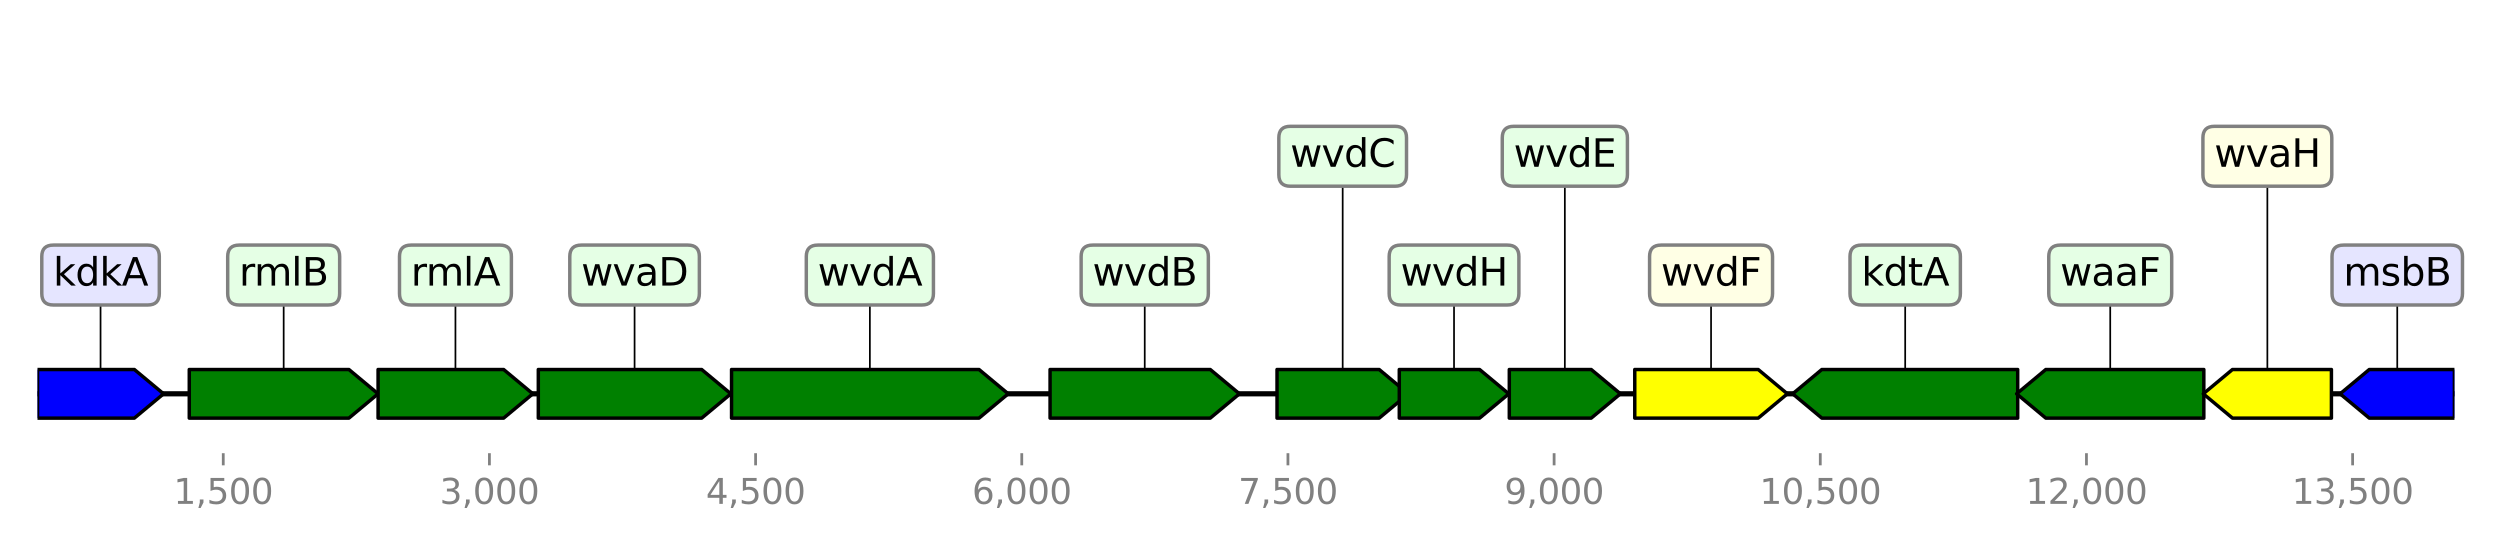 <?xml version="1.0" encoding="utf-8" standalone="no"?>
<!DOCTYPE svg PUBLIC "-//W3C//DTD SVG 1.1//EN"
  "http://www.w3.org/Graphics/SVG/1.1/DTD/svg11.dtd">
<svg height="158.4pt" version="1.1" viewBox="0 0 720 158.4" width="720pt" xmlns="http://www.w3.org/2000/svg" xmlns:xlink="http://www.w3.org/1999/xlink">
 <defs>
  <style type="text/css">*{stroke-linecap:butt;stroke-linejoin:round;}</style>
 </defs>
 <g id="figure_1">
  <g id="patch_1">
   <path d="M 0 158.4 
L 720 158.4 
L 720 0 
L 0 0 
z
" style="fill:#ffffff;"/>
  </g>
  <g id="axes_1">
   <g id="line2d_1">
    <path clip-path="url(#pd2abf50967)" d="M 10.8 113.417 
L 706.879 113.417 
" style="fill:none;stroke:#000000;stroke-linecap:square;stroke-width:1.5;"/>
   </g>
   <g id="line2d_2">
    <path clip-path="url(#pd2abf50967)" d="M 250.523 79.211 
L 250.523 113.417 
" style="fill:none;stroke:#000000;stroke-linecap:square;stroke-width:0.5;"/>
   </g>
   <g id="line2d_3">
    <path clip-path="url(#pd2abf50967)" d="M 548.694 79.211 
L 548.694 113.417 
" style="fill:none;stroke:#000000;stroke-linecap:square;stroke-width:0.5;"/>
   </g>
   <g id="line2d_4">
    <path clip-path="url(#pd2abf50967)" d="M 182.758 79.211 
L 182.758 113.417 
" style="fill:none;stroke:#000000;stroke-linecap:square;stroke-width:0.5;"/>
   </g>
   <g id="line2d_5">
    <path clip-path="url(#pd2abf50967)" d="M 329.684 79.211 
L 329.684 113.417 
" style="fill:none;stroke:#000000;stroke-linecap:square;stroke-width:0.5;"/>
   </g>
   <g id="line2d_6">
    <path clip-path="url(#pd2abf50967)" d="M 81.698 79.211 
L 81.698 113.417 
" style="fill:none;stroke:#000000;stroke-linecap:square;stroke-width:0.5;"/>
   </g>
   <g id="line2d_7">
    <path clip-path="url(#pd2abf50967)" d="M 607.746 79.211 
L 607.746 113.417 
" style="fill:none;stroke:#000000;stroke-linecap:square;stroke-width:0.5;"/>
   </g>
   <g id="line2d_8">
    <path clip-path="url(#pd2abf50967)" d="M 131.167 79.211 
L 131.167 113.417 
" style="fill:none;stroke:#000000;stroke-linecap:square;stroke-width:0.5;"/>
   </g>
   <g id="line2d_9">
    <path clip-path="url(#pd2abf50967)" d="M 492.785 79.211 
L 492.785 113.417 
" style="fill:none;stroke:#000000;stroke-linecap:square;stroke-width:0.5;"/>
   </g>
   <g id="line2d_10">
    <path clip-path="url(#pd2abf50967)" d="M 386.692 45.006 
L 386.692 113.417 
" style="fill:none;stroke:#000000;stroke-linecap:square;stroke-width:0.5;"/>
   </g>
   <g id="line2d_11">
    <path clip-path="url(#pd2abf50967)" d="M 652.999 45.006 
L 652.999 113.417 
" style="fill:none;stroke:#000000;stroke-linecap:square;stroke-width:0.5;"/>
   </g>
   <g id="line2d_12">
    <path clip-path="url(#pd2abf50967)" d="M 28.958 79.211 
L 28.958 113.417 
" style="fill:none;stroke:#000000;stroke-linecap:square;stroke-width:0.5;"/>
   </g>
   <g id="line2d_13">
    <path clip-path="url(#pd2abf50967)" d="M 690.408 79.211 
L 690.408 113.417 
" style="fill:none;stroke:#000000;stroke-linecap:square;stroke-width:0.5;"/>
   </g>
   <g id="line2d_14">
    <path clip-path="url(#pd2abf50967)" d="M 450.675 45.006 
L 450.675 113.417 
" style="fill:none;stroke:#000000;stroke-linecap:square;stroke-width:0.5;"/>
   </g>
   <g id="line2d_15">
    <path clip-path="url(#pd2abf50967)" d="M 418.76 79.211 
L 418.76 113.417 
" style="fill:none;stroke:#000000;stroke-linecap:square;stroke-width:0.5;"/>
   </g>
   <g id="patch_2">
    <path clip-path="url(#pd2abf50967)" d="M 210.686 106.417 
Q 246.324 106.417 281.961 106.417 
L 281.961 106.417 
Q 286.16 109.917 290.359 113.417 
Q 286.16 116.917 281.961 120.417 
L 281.961 120.417 
Q 246.324 120.417 210.686 120.417 
L 210.686 106.417 
z
" style="fill:#008000;stroke:#000000;stroke-linecap:round;"/>
   </g>
   <g id="patch_3">
    <path clip-path="url(#pd2abf50967)" d="M 581.094 120.417 
Q 552.892 120.417 524.69 120.417 
L 524.69 120.417 
Q 520.492 116.917 516.293 113.417 
Q 520.492 109.917 524.69 106.417 
L 524.69 106.417 
Q 552.892 106.417 581.094 106.417 
L 581.094 120.417 
z
" style="fill:#008000;stroke:#000000;stroke-linecap:round;"/>
   </g>
   <g id="patch_4">
    <path clip-path="url(#pd2abf50967)" d="M 155.033 106.417 
Q 178.556 106.417 202.079 106.417 
L 202.079 106.417 
Q 206.28 109.917 210.482 113.417 
Q 206.28 116.917 202.079 120.417 
L 202.079 120.417 
Q 178.556 120.417 155.033 120.417 
L 155.033 106.417 
z
" style="fill:#008000;stroke:#000000;stroke-linecap:round;"/>
   </g>
   <g id="patch_5">
    <path clip-path="url(#pd2abf50967)" d="M 302.42 106.417 
Q 325.486 106.417 348.552 106.417 
L 348.552 106.417 
Q 352.75 109.917 356.949 113.417 
Q 352.75 116.917 348.552 120.417 
L 348.552 120.417 
Q 325.486 120.417 302.42 120.417 
L 302.42 106.417 
z
" style="fill:#008000;stroke:#000000;stroke-linecap:round;"/>
   </g>
   <g id="patch_6">
    <path clip-path="url(#pd2abf50967)" d="M 54.51 106.417 
Q 77.498 106.417 100.486 106.417 
L 100.486 106.417 
Q 104.686 109.917 108.886 113.417 
Q 104.686 116.917 100.486 120.417 
L 100.486 120.417 
Q 77.498 120.417 54.51 120.417 
L 54.51 106.417 
z
" style="fill:#008000;stroke:#000000;stroke-linecap:round;"/>
   </g>
   <g id="patch_7">
    <path clip-path="url(#pd2abf50967)" d="M 634.703 120.417 
Q 611.946 120.417 589.189 120.417 
L 589.189 120.417 
Q 584.988 116.917 580.788 113.417 
Q 584.988 109.917 589.189 106.417 
L 589.189 106.417 
Q 611.946 106.417 634.703 106.417 
L 634.703 120.417 
z
" style="fill:#008000;stroke:#000000;stroke-linecap:round;"/>
   </g>
   <g id="patch_8">
    <path clip-path="url(#pd2abf50967)" d="M 108.886 106.417 
Q 126.966 106.417 145.047 106.417 
L 145.047 106.417 
Q 149.248 109.917 153.449 113.417 
Q 149.248 116.917 145.047 120.417 
L 145.047 120.417 
Q 126.966 120.417 108.886 120.417 
L 108.886 106.417 
z
" style="fill:#008000;stroke:#000000;stroke-linecap:round;"/>
   </g>
   <g id="patch_9">
    <path clip-path="url(#pd2abf50967)" d="M 470.81 106.417 
Q 488.586 106.417 506.361 106.417 
L 506.361 106.417 
Q 510.561 109.917 514.76 113.417 
Q 510.561 116.917 506.361 120.417 
L 506.361 120.417 
Q 488.586 120.417 470.81 120.417 
L 470.81 106.417 
z
" style="fill:#ffff00;stroke:#000000;stroke-linecap:round;"/>
   </g>
   <g id="patch_10">
    <path clip-path="url(#pd2abf50967)" d="M 367.783 106.417 
Q 382.493 106.417 397.203 106.417 
L 397.203 106.417 
Q 401.402 109.917 405.6 113.417 
Q 401.402 116.917 397.203 120.417 
L 397.203 120.417 
Q 382.493 120.417 367.783 120.417 
L 367.783 106.417 
z
" style="fill:#008000;stroke:#000000;stroke-linecap:round;"/>
   </g>
   <g id="patch_11">
    <path clip-path="url(#pd2abf50967)" d="M 671.448 120.417 
Q 657.199 120.417 642.95 120.417 
L 642.95 120.417 
Q 638.75 116.917 634.55 113.417 
Q 638.75 109.917 642.95 106.417 
L 642.95 106.417 
Q 657.199 106.417 671.448 106.417 
L 671.448 120.417 
z
" style="fill:#ffff00;stroke:#000000;stroke-linecap:round;"/>
   </g>
   <g id="patch_12">
    <path clip-path="url(#pd2abf50967)" d="M 10.815 106.417 
Q 24.756 106.417 38.697 106.417 
L 38.697 106.417 
Q 42.899 109.917 47.1 113.417 
Q 42.899 116.917 38.697 120.417 
L 38.697 120.417 
Q 24.756 120.417 10.815 120.417 
L 10.815 106.417 
z
" style="fill:#0000ff;stroke:#000000;stroke-linecap:round;"/>
   </g>
   <g id="patch_13">
    <path clip-path="url(#pd2abf50967)" d="M 706.863 120.417 
Q 694.608 120.417 682.353 120.417 
L 682.353 120.417 
Q 678.152 116.917 673.952 113.417 
Q 678.152 109.917 682.353 106.417 
L 682.353 106.417 
Q 694.608 106.417 706.863 106.417 
L 706.863 120.417 
z
" style="fill:#0000ff;stroke:#000000;stroke-linecap:round;"/>
   </g>
   <g id="patch_14">
    <path clip-path="url(#pd2abf50967)" d="M 434.679 106.417 
Q 446.475 106.417 458.27 106.417 
L 458.27 106.417 
Q 462.471 109.917 466.671 113.417 
Q 462.471 116.917 458.27 120.417 
L 458.27 120.417 
Q 446.475 120.417 434.679 120.417 
L 434.679 106.417 
z
" style="fill:#008000;stroke:#000000;stroke-linecap:round;"/>
   </g>
   <g id="patch_15">
    <path clip-path="url(#pd2abf50967)" d="M 402.994 106.417 
Q 414.559 106.417 426.123 106.417 
L 426.123 106.417 
Q 430.324 109.917 434.526 113.417 
Q 430.324 116.917 426.123 120.417 
L 426.123 120.417 
Q 414.559 120.417 402.994 120.417 
L 402.994 106.417 
z
" style="fill:#008000;stroke:#000000;stroke-linecap:round;"/>
   </g>
   <g id="matplotlib.axis_1">
    <g id="xtick_1">
     <g id="line2d_16">
      <defs>
       <path d="M 0 0 
L 0 3.5 
" id="m14a0b6a060" style="stroke:#808080;stroke-width:0.8;"/>
      </defs>
      <g>
       <use style="fill:#808080;stroke:#808080;stroke-width:0.8;" x="64.297" xlink:href="#m14a0b6a060" y="130.52"/>
      </g>
     </g>
     <g id="text_1">
      <!-- 1,500 -->
      <g style="fill:#808080;" transform="translate(49.982 145.118)scale(0.1 -0.1)">
       <defs>
        <path d="M 794 531 
L 1825 531 
L 1825 4091 
L 703 3866 
L 703 4441 
L 1819 4666 
L 2450 4666 
L 2450 531 
L 3481 531 
L 3481 0 
L 794 0 
L 794 531 
z
" id="DejaVuSans-31" transform="scale(0.016)"/>
        <path d="M 750 794 
L 1409 794 
L 1409 256 
L 897 -744 
L 494 -744 
L 750 256 
L 750 794 
z
" id="DejaVuSans-2c" transform="scale(0.016)"/>
        <path d="M 691 4666 
L 3169 4666 
L 3169 4134 
L 1269 4134 
L 1269 2991 
Q 1406 3038 1543 3061 
Q 1681 3084 1819 3084 
Q 2600 3084 3056 2656 
Q 3513 2228 3513 1497 
Q 3513 744 3044 326 
Q 2575 -91 1722 -91 
Q 1428 -91 1123 -41 
Q 819 9 494 109 
L 494 744 
Q 775 591 1075 516 
Q 1375 441 1709 441 
Q 2250 441 2565 725 
Q 2881 1009 2881 1497 
Q 2881 1984 2565 2268 
Q 2250 2553 1709 2553 
Q 1456 2553 1204 2497 
Q 953 2441 691 2322 
L 691 4666 
z
" id="DejaVuSans-35" transform="scale(0.016)"/>
        <path d="M 2034 4250 
Q 1547 4250 1301 3770 
Q 1056 3291 1056 2328 
Q 1056 1369 1301 889 
Q 1547 409 2034 409 
Q 2525 409 2770 889 
Q 3016 1369 3016 2328 
Q 3016 3291 2770 3770 
Q 2525 4250 2034 4250 
z
M 2034 4750 
Q 2819 4750 3233 4129 
Q 3647 3509 3647 2328 
Q 3647 1150 3233 529 
Q 2819 -91 2034 -91 
Q 1250 -91 836 529 
Q 422 1150 422 2328 
Q 422 3509 836 4129 
Q 1250 4750 2034 4750 
z
" id="DejaVuSans-30" transform="scale(0.016)"/>
       </defs>
       <use xlink:href="#DejaVuSans-31"/>
       <use x="63.623" xlink:href="#DejaVuSans-2c"/>
       <use x="95.41" xlink:href="#DejaVuSans-35"/>
       <use x="159.033" xlink:href="#DejaVuSans-30"/>
       <use x="222.656" xlink:href="#DejaVuSans-30"/>
      </g>
     </g>
    </g>
    <g id="xtick_2">
     <g id="line2d_17">
      <g>
       <use style="fill:#808080;stroke:#808080;stroke-width:0.8;" x="140.954" xlink:href="#m14a0b6a060" y="130.52"/>
      </g>
     </g>
     <g id="text_2">
      <!-- 3,000 -->
      <g style="fill:#808080;" transform="translate(126.64 145.118)scale(0.1 -0.1)">
       <defs>
        <path d="M 2597 2516 
Q 3050 2419 3304 2112 
Q 3559 1806 3559 1356 
Q 3559 666 3084 287 
Q 2609 -91 1734 -91 
Q 1441 -91 1130 -33 
Q 819 25 488 141 
L 488 750 
Q 750 597 1062 519 
Q 1375 441 1716 441 
Q 2309 441 2620 675 
Q 2931 909 2931 1356 
Q 2931 1769 2642 2001 
Q 2353 2234 1838 2234 
L 1294 2234 
L 1294 2753 
L 1863 2753 
Q 2328 2753 2575 2939 
Q 2822 3125 2822 3475 
Q 2822 3834 2567 4026 
Q 2313 4219 1838 4219 
Q 1578 4219 1281 4162 
Q 984 4106 628 3988 
L 628 4550 
Q 988 4650 1302 4700 
Q 1616 4750 1894 4750 
Q 2613 4750 3031 4423 
Q 3450 4097 3450 3541 
Q 3450 3153 3228 2886 
Q 3006 2619 2597 2516 
z
" id="DejaVuSans-33" transform="scale(0.016)"/>
       </defs>
       <use xlink:href="#DejaVuSans-33"/>
       <use x="63.623" xlink:href="#DejaVuSans-2c"/>
       <use x="95.41" xlink:href="#DejaVuSans-30"/>
       <use x="159.033" xlink:href="#DejaVuSans-30"/>
       <use x="222.656" xlink:href="#DejaVuSans-30"/>
      </g>
     </g>
    </g>
    <g id="xtick_3">
     <g id="line2d_18">
      <g>
       <use style="fill:#808080;stroke:#808080;stroke-width:0.8;" x="217.611" xlink:href="#m14a0b6a060" y="130.52"/>
      </g>
     </g>
     <g id="text_3">
      <!-- 4,500 -->
      <g style="fill:#808080;" transform="translate(203.297 145.118)scale(0.1 -0.1)">
       <defs>
        <path d="M 2419 4116 
L 825 1625 
L 2419 1625 
L 2419 4116 
z
M 2253 4666 
L 3047 4666 
L 3047 1625 
L 3713 1625 
L 3713 1100 
L 3047 1100 
L 3047 0 
L 2419 0 
L 2419 1100 
L 313 1100 
L 313 1709 
L 2253 4666 
z
" id="DejaVuSans-34" transform="scale(0.016)"/>
       </defs>
       <use xlink:href="#DejaVuSans-34"/>
       <use x="63.623" xlink:href="#DejaVuSans-2c"/>
       <use x="95.41" xlink:href="#DejaVuSans-35"/>
       <use x="159.033" xlink:href="#DejaVuSans-30"/>
       <use x="222.656" xlink:href="#DejaVuSans-30"/>
      </g>
     </g>
    </g>
    <g id="xtick_4">
     <g id="line2d_19">
      <g>
       <use style="fill:#808080;stroke:#808080;stroke-width:0.8;" x="294.268" xlink:href="#m14a0b6a060" y="130.52"/>
      </g>
     </g>
     <g id="text_4">
      <!-- 6,000 -->
      <g style="fill:#808080;" transform="translate(279.954 145.118)scale(0.1 -0.1)">
       <defs>
        <path d="M 2113 2584 
Q 1688 2584 1439 2293 
Q 1191 2003 1191 1497 
Q 1191 994 1439 701 
Q 1688 409 2113 409 
Q 2538 409 2786 701 
Q 3034 994 3034 1497 
Q 3034 2003 2786 2293 
Q 2538 2584 2113 2584 
z
M 3366 4563 
L 3366 3988 
Q 3128 4100 2886 4159 
Q 2644 4219 2406 4219 
Q 1781 4219 1451 3797 
Q 1122 3375 1075 2522 
Q 1259 2794 1537 2939 
Q 1816 3084 2150 3084 
Q 2853 3084 3261 2657 
Q 3669 2231 3669 1497 
Q 3669 778 3244 343 
Q 2819 -91 2113 -91 
Q 1303 -91 875 529 
Q 447 1150 447 2328 
Q 447 3434 972 4092 
Q 1497 4750 2381 4750 
Q 2619 4750 2861 4703 
Q 3103 4656 3366 4563 
z
" id="DejaVuSans-36" transform="scale(0.016)"/>
       </defs>
       <use xlink:href="#DejaVuSans-36"/>
       <use x="63.623" xlink:href="#DejaVuSans-2c"/>
       <use x="95.41" xlink:href="#DejaVuSans-30"/>
       <use x="159.033" xlink:href="#DejaVuSans-30"/>
       <use x="222.656" xlink:href="#DejaVuSans-30"/>
      </g>
     </g>
    </g>
    <g id="xtick_5">
     <g id="line2d_20">
      <g>
       <use style="fill:#808080;stroke:#808080;stroke-width:0.8;" x="370.926" xlink:href="#m14a0b6a060" y="130.52"/>
      </g>
     </g>
     <g id="text_5">
      <!-- 7,500 -->
      <g style="fill:#808080;" transform="translate(356.612 145.118)scale(0.1 -0.1)">
       <defs>
        <path d="M 525 4666 
L 3525 4666 
L 3525 4397 
L 1831 0 
L 1172 0 
L 2766 4134 
L 525 4134 
L 525 4666 
z
" id="DejaVuSans-37" transform="scale(0.016)"/>
       </defs>
       <use xlink:href="#DejaVuSans-37"/>
       <use x="63.623" xlink:href="#DejaVuSans-2c"/>
       <use x="95.41" xlink:href="#DejaVuSans-35"/>
       <use x="159.033" xlink:href="#DejaVuSans-30"/>
       <use x="222.656" xlink:href="#DejaVuSans-30"/>
      </g>
     </g>
    </g>
    <g id="xtick_6">
     <g id="line2d_21">
      <g>
       <use style="fill:#808080;stroke:#808080;stroke-width:0.8;" x="447.583" xlink:href="#m14a0b6a060" y="130.52"/>
      </g>
     </g>
     <g id="text_6">
      <!-- 9,000 -->
      <g style="fill:#808080;" transform="translate(433.269 145.118)scale(0.1 -0.1)">
       <defs>
        <path d="M 703 97 
L 703 672 
Q 941 559 1184 500 
Q 1428 441 1663 441 
Q 2288 441 2617 861 
Q 2947 1281 2994 2138 
Q 2813 1869 2534 1725 
Q 2256 1581 1919 1581 
Q 1219 1581 811 2004 
Q 403 2428 403 3163 
Q 403 3881 828 4315 
Q 1253 4750 1959 4750 
Q 2769 4750 3195 4129 
Q 3622 3509 3622 2328 
Q 3622 1225 3098 567 
Q 2575 -91 1691 -91 
Q 1453 -91 1209 -44 
Q 966 3 703 97 
z
M 1959 2075 
Q 2384 2075 2632 2365 
Q 2881 2656 2881 3163 
Q 2881 3666 2632 3958 
Q 2384 4250 1959 4250 
Q 1534 4250 1286 3958 
Q 1038 3666 1038 3163 
Q 1038 2656 1286 2365 
Q 1534 2075 1959 2075 
z
" id="DejaVuSans-39" transform="scale(0.016)"/>
       </defs>
       <use xlink:href="#DejaVuSans-39"/>
       <use x="63.623" xlink:href="#DejaVuSans-2c"/>
       <use x="95.41" xlink:href="#DejaVuSans-30"/>
       <use x="159.033" xlink:href="#DejaVuSans-30"/>
       <use x="222.656" xlink:href="#DejaVuSans-30"/>
      </g>
     </g>
    </g>
    <g id="xtick_7">
     <g id="line2d_22">
      <g>
       <use style="fill:#808080;stroke:#808080;stroke-width:0.8;" x="524.24" xlink:href="#m14a0b6a060" y="130.52"/>
      </g>
     </g>
     <g id="text_7">
      <!-- 10,500 -->
      <g style="fill:#808080;" transform="translate(506.745 145.118)scale(0.1 -0.1)">
       <use xlink:href="#DejaVuSans-31"/>
       <use x="63.623" xlink:href="#DejaVuSans-30"/>
       <use x="127.246" xlink:href="#DejaVuSans-2c"/>
       <use x="159.033" xlink:href="#DejaVuSans-35"/>
       <use x="222.656" xlink:href="#DejaVuSans-30"/>
       <use x="286.279" xlink:href="#DejaVuSans-30"/>
      </g>
     </g>
    </g>
    <g id="xtick_8">
     <g id="line2d_23">
      <g>
       <use style="fill:#808080;stroke:#808080;stroke-width:0.8;" x="600.898" xlink:href="#m14a0b6a060" y="130.52"/>
      </g>
     </g>
     <g id="text_8">
      <!-- 12,000 -->
      <g style="fill:#808080;" transform="translate(583.402 145.118)scale(0.1 -0.1)">
       <defs>
        <path d="M 1228 531 
L 3431 531 
L 3431 0 
L 469 0 
L 469 531 
Q 828 903 1448 1529 
Q 2069 2156 2228 2338 
Q 2531 2678 2651 2914 
Q 2772 3150 2772 3378 
Q 2772 3750 2511 3984 
Q 2250 4219 1831 4219 
Q 1534 4219 1204 4116 
Q 875 4013 500 3803 
L 500 4441 
Q 881 4594 1212 4672 
Q 1544 4750 1819 4750 
Q 2544 4750 2975 4387 
Q 3406 4025 3406 3419 
Q 3406 3131 3298 2873 
Q 3191 2616 2906 2266 
Q 2828 2175 2409 1742 
Q 1991 1309 1228 531 
z
" id="DejaVuSans-32" transform="scale(0.016)"/>
       </defs>
       <use xlink:href="#DejaVuSans-31"/>
       <use x="63.623" xlink:href="#DejaVuSans-32"/>
       <use x="127.246" xlink:href="#DejaVuSans-2c"/>
       <use x="159.033" xlink:href="#DejaVuSans-30"/>
       <use x="222.656" xlink:href="#DejaVuSans-30"/>
       <use x="286.279" xlink:href="#DejaVuSans-30"/>
      </g>
     </g>
    </g>
    <g id="xtick_9">
     <g id="line2d_24">
      <g>
       <use style="fill:#808080;stroke:#808080;stroke-width:0.8;" x="677.555" xlink:href="#m14a0b6a060" y="130.52"/>
      </g>
     </g>
     <g id="text_9">
      <!-- 13,500 -->
      <g style="fill:#808080;" transform="translate(660.06 145.118)scale(0.1 -0.1)">
       <use xlink:href="#DejaVuSans-31"/>
       <use x="63.623" xlink:href="#DejaVuSans-33"/>
       <use x="127.246" xlink:href="#DejaVuSans-2c"/>
       <use x="159.033" xlink:href="#DejaVuSans-35"/>
       <use x="222.656" xlink:href="#DejaVuSans-30"/>
       <use x="286.279" xlink:href="#DejaVuSans-30"/>
      </g>
     </g>
    </g>
   </g>
   <g id="linkto_wvdA">
    <g id="patch_16">
     <a xlink:href="wvdA">
      <path d="M 235.515 87.834 
L 265.53 87.834 
Q 268.83 87.834 268.83 84.534 
L 268.83 73.888 
Q 268.83 70.588 265.53 70.588 
L 235.515 70.588 
Q 232.215 70.588 232.215 73.888 
L 232.215 84.534 
Q 232.215 87.834 235.515 87.834 
z
" style="fill:#e5ffe5;stroke:#808080;stroke-linejoin:miter;"/>
     </a>
    </g>
    <!-- wvdA -->
    <g transform="translate(235.515 82.247)scale(0.11 -0.11)">
     <defs>
      <path d="M 269 3500 
L 844 3500 
L 1563 769 
L 2278 3500 
L 2956 3500 
L 3675 769 
L 4391 3500 
L 4966 3500 
L 4050 0 
L 3372 0 
L 2619 2869 
L 1863 0 
L 1184 0 
L 269 3500 
z
" id="DejaVuSans-77" transform="scale(0.016)"/>
      <path d="M 191 3500 
L 800 3500 
L 1894 563 
L 2988 3500 
L 3597 3500 
L 2284 0 
L 1503 0 
L 191 3500 
z
" id="DejaVuSans-76" transform="scale(0.016)"/>
      <path d="M 2906 2969 
L 2906 4863 
L 3481 4863 
L 3481 0 
L 2906 0 
L 2906 525 
Q 2725 213 2448 61 
Q 2172 -91 1784 -91 
Q 1150 -91 751 415 
Q 353 922 353 1747 
Q 353 2572 751 3078 
Q 1150 3584 1784 3584 
Q 2172 3584 2448 3432 
Q 2725 3281 2906 2969 
z
M 947 1747 
Q 947 1113 1208 752 
Q 1469 391 1925 391 
Q 2381 391 2643 752 
Q 2906 1113 2906 1747 
Q 2906 2381 2643 2742 
Q 2381 3103 1925 3103 
Q 1469 3103 1208 2742 
Q 947 2381 947 1747 
z
" id="DejaVuSans-64" transform="scale(0.016)"/>
      <path d="M 2188 4044 
L 1331 1722 
L 3047 1722 
L 2188 4044 
z
M 1831 4666 
L 2547 4666 
L 4325 0 
L 3669 0 
L 3244 1197 
L 1141 1197 
L 716 0 
L 50 0 
L 1831 4666 
z
" id="DejaVuSans-41" transform="scale(0.016)"/>
     </defs>
     <use xlink:href="#DejaVuSans-77"/>
     <use x="81.787" xlink:href="#DejaVuSans-76"/>
     <use x="140.967" xlink:href="#DejaVuSans-64"/>
     <use x="204.443" xlink:href="#DejaVuSans-41"/>
    </g>
   </g>
   <g id="linkto_kdtA">
    <g id="patch_17">
     <a xlink:href="kdtA">
      <path d="M 536.099 87.834 
L 561.289 87.834 
Q 564.589 87.834 564.589 84.534 
L 564.589 73.888 
Q 564.589 70.588 561.289 70.588 
L 536.099 70.588 
Q 532.799 70.588 532.799 73.888 
L 532.799 84.534 
Q 532.799 87.834 536.099 87.834 
z
" style="fill:#e5ffe5;stroke:#808080;stroke-linejoin:miter;"/>
     </a>
    </g>
    <!-- kdtA -->
    <g transform="translate(536.099 82.247)scale(0.11 -0.11)">
     <defs>
      <path d="M 581 4863 
L 1159 4863 
L 1159 1991 
L 2875 3500 
L 3609 3500 
L 1753 1863 
L 3688 0 
L 2938 0 
L 1159 1709 
L 1159 0 
L 581 0 
L 581 4863 
z
" id="DejaVuSans-6b" transform="scale(0.016)"/>
      <path d="M 1172 4494 
L 1172 3500 
L 2356 3500 
L 2356 3053 
L 1172 3053 
L 1172 1153 
Q 1172 725 1289 603 
Q 1406 481 1766 481 
L 2356 481 
L 2356 0 
L 1766 0 
Q 1100 0 847 248 
Q 594 497 594 1153 
L 594 3053 
L 172 3053 
L 172 3500 
L 594 3500 
L 594 4494 
L 1172 4494 
z
" id="DejaVuSans-74" transform="scale(0.016)"/>
     </defs>
     <use xlink:href="#DejaVuSans-6b"/>
     <use x="57.91" xlink:href="#DejaVuSans-64"/>
     <use x="121.387" xlink:href="#DejaVuSans-74"/>
     <use x="160.596" xlink:href="#DejaVuSans-41"/>
    </g>
   </g>
   <g id="linkto_wvaD">
    <g id="patch_18">
     <a xlink:href="wvaD">
      <path d="M 167.399 87.834 
L 198.116 87.834 
Q 201.416 87.834 201.416 84.534 
L 201.416 73.888 
Q 201.416 70.588 198.116 70.588 
L 167.399 70.588 
Q 164.099 70.588 164.099 73.888 
L 164.099 84.534 
Q 164.099 87.834 167.399 87.834 
z
" style="fill:#e5ffe5;stroke:#808080;stroke-linejoin:miter;"/>
     </a>
    </g>
    <!-- wvaD -->
    <g transform="translate(167.399 82.247)scale(0.11 -0.11)">
     <defs>
      <path d="M 2194 1759 
Q 1497 1759 1228 1600 
Q 959 1441 959 1056 
Q 959 750 1161 570 
Q 1363 391 1709 391 
Q 2188 391 2477 730 
Q 2766 1069 2766 1631 
L 2766 1759 
L 2194 1759 
z
M 3341 1997 
L 3341 0 
L 2766 0 
L 2766 531 
Q 2569 213 2275 61 
Q 1981 -91 1556 -91 
Q 1019 -91 701 211 
Q 384 513 384 1019 
Q 384 1609 779 1909 
Q 1175 2209 1959 2209 
L 2766 2209 
L 2766 2266 
Q 2766 2663 2505 2880 
Q 2244 3097 1772 3097 
Q 1472 3097 1187 3025 
Q 903 2953 641 2809 
L 641 3341 
Q 956 3463 1253 3523 
Q 1550 3584 1831 3584 
Q 2591 3584 2966 3190 
Q 3341 2797 3341 1997 
z
" id="DejaVuSans-61" transform="scale(0.016)"/>
      <path d="M 1259 4147 
L 1259 519 
L 2022 519 
Q 2988 519 3436 956 
Q 3884 1394 3884 2338 
Q 3884 3275 3436 3711 
Q 2988 4147 2022 4147 
L 1259 4147 
z
M 628 4666 
L 1925 4666 
Q 3281 4666 3915 4102 
Q 4550 3538 4550 2338 
Q 4550 1131 3912 565 
Q 3275 0 1925 0 
L 628 0 
L 628 4666 
z
" id="DejaVuSans-44" transform="scale(0.016)"/>
     </defs>
     <use xlink:href="#DejaVuSans-77"/>
     <use x="81.787" xlink:href="#DejaVuSans-76"/>
     <use x="140.967" xlink:href="#DejaVuSans-61"/>
     <use x="202.246" xlink:href="#DejaVuSans-44"/>
    </g>
   </g>
   <g id="linkto_wvdB">
    <g id="patch_19">
     <a xlink:href="wvdB">
      <path d="M 314.666 87.834 
L 344.703 87.834 
Q 348.003 87.834 348.003 84.534 
L 348.003 73.888 
Q 348.003 70.588 344.703 70.588 
L 314.666 70.588 
Q 311.366 70.588 311.366 73.888 
L 311.366 84.534 
Q 311.366 87.834 314.666 87.834 
z
" style="fill:#e5ffe5;stroke:#808080;stroke-linejoin:miter;"/>
     </a>
    </g>
    <!-- wvdB -->
    <g transform="translate(314.666 82.247)scale(0.11 -0.11)">
     <defs>
      <path d="M 1259 2228 
L 1259 519 
L 2272 519 
Q 2781 519 3026 730 
Q 3272 941 3272 1375 
Q 3272 1813 3026 2020 
Q 2781 2228 2272 2228 
L 1259 2228 
z
M 1259 4147 
L 1259 2741 
L 2194 2741 
Q 2656 2741 2882 2914 
Q 3109 3088 3109 3444 
Q 3109 3797 2882 3972 
Q 2656 4147 2194 4147 
L 1259 4147 
z
M 628 4666 
L 2241 4666 
Q 2963 4666 3353 4366 
Q 3744 4066 3744 3513 
Q 3744 3084 3544 2831 
Q 3344 2578 2956 2516 
Q 3422 2416 3680 2098 
Q 3938 1781 3938 1306 
Q 3938 681 3513 340 
Q 3088 0 2303 0 
L 628 0 
L 628 4666 
z
" id="DejaVuSans-42" transform="scale(0.016)"/>
     </defs>
     <use xlink:href="#DejaVuSans-77"/>
     <use x="81.787" xlink:href="#DejaVuSans-76"/>
     <use x="140.967" xlink:href="#DejaVuSans-64"/>
     <use x="204.443" xlink:href="#DejaVuSans-42"/>
    </g>
   </g>
   <g id="linkto_rmlB">
    <g id="patch_20">
     <a xlink:href="rmlB">
      <path d="M 68.874 87.834 
L 94.521 87.834 
Q 97.821 87.834 97.821 84.534 
L 97.821 73.888 
Q 97.821 70.588 94.521 70.588 
L 68.874 70.588 
Q 65.574 70.588 65.574 73.888 
L 65.574 84.534 
Q 65.574 87.834 68.874 87.834 
z
" style="fill:#e5ffe5;stroke:#808080;stroke-linejoin:miter;"/>
     </a>
    </g>
    <!-- rmlB -->
    <g transform="translate(68.874 82.247)scale(0.11 -0.11)">
     <defs>
      <path d="M 2631 2963 
Q 2534 3019 2420 3045 
Q 2306 3072 2169 3072 
Q 1681 3072 1420 2755 
Q 1159 2438 1159 1844 
L 1159 0 
L 581 0 
L 581 3500 
L 1159 3500 
L 1159 2956 
Q 1341 3275 1631 3429 
Q 1922 3584 2338 3584 
Q 2397 3584 2469 3576 
Q 2541 3569 2628 3553 
L 2631 2963 
z
" id="DejaVuSans-72" transform="scale(0.016)"/>
      <path d="M 3328 2828 
Q 3544 3216 3844 3400 
Q 4144 3584 4550 3584 
Q 5097 3584 5394 3201 
Q 5691 2819 5691 2113 
L 5691 0 
L 5113 0 
L 5113 2094 
Q 5113 2597 4934 2840 
Q 4756 3084 4391 3084 
Q 3944 3084 3684 2787 
Q 3425 2491 3425 1978 
L 3425 0 
L 2847 0 
L 2847 2094 
Q 2847 2600 2669 2842 
Q 2491 3084 2119 3084 
Q 1678 3084 1418 2786 
Q 1159 2488 1159 1978 
L 1159 0 
L 581 0 
L 581 3500 
L 1159 3500 
L 1159 2956 
Q 1356 3278 1631 3431 
Q 1906 3584 2284 3584 
Q 2666 3584 2933 3390 
Q 3200 3197 3328 2828 
z
" id="DejaVuSans-6d" transform="scale(0.016)"/>
      <path d="M 603 4863 
L 1178 4863 
L 1178 0 
L 603 0 
L 603 4863 
z
" id="DejaVuSans-6c" transform="scale(0.016)"/>
     </defs>
     <use xlink:href="#DejaVuSans-72"/>
     <use x="39.363" xlink:href="#DejaVuSans-6d"/>
     <use x="136.775" xlink:href="#DejaVuSans-6c"/>
     <use x="164.559" xlink:href="#DejaVuSans-42"/>
    </g>
   </g>
   <g id="linkto_waaF">
    <g id="patch_21">
     <a xlink:href="waaF">
      <path d="M 593.343 87.834 
L 622.148 87.834 
Q 625.448 87.834 625.448 84.534 
L 625.448 73.888 
Q 625.448 70.588 622.148 70.588 
L 593.343 70.588 
Q 590.043 70.588 590.043 73.888 
L 590.043 84.534 
Q 590.043 87.834 593.343 87.834 
z
" style="fill:#e5ffe5;stroke:#808080;stroke-linejoin:miter;"/>
     </a>
    </g>
    <!-- waaF -->
    <g transform="translate(593.343 82.247)scale(0.11 -0.11)">
     <defs>
      <path d="M 628 4666 
L 3309 4666 
L 3309 4134 
L 1259 4134 
L 1259 2759 
L 3109 2759 
L 3109 2228 
L 1259 2228 
L 1259 0 
L 628 0 
L 628 4666 
z
" id="DejaVuSans-46" transform="scale(0.016)"/>
     </defs>
     <use xlink:href="#DejaVuSans-77"/>
     <use x="81.787" xlink:href="#DejaVuSans-61"/>
     <use x="143.066" xlink:href="#DejaVuSans-61"/>
     <use x="204.346" xlink:href="#DejaVuSans-46"/>
    </g>
   </g>
   <g id="linkto_rmlA">
    <g id="patch_22">
     <a xlink:href="rmlA">
      <path d="M 118.355 87.834 
L 143.98 87.834 
Q 147.28 87.834 147.28 84.534 
L 147.28 73.888 
Q 147.28 70.588 143.98 70.588 
L 118.355 70.588 
Q 115.055 70.588 115.055 73.888 
L 115.055 84.534 
Q 115.055 87.834 118.355 87.834 
z
" style="fill:#e5ffe5;stroke:#808080;stroke-linejoin:miter;"/>
     </a>
    </g>
    <!-- rmlA -->
    <g transform="translate(118.355 82.247)scale(0.11 -0.11)">
     <use xlink:href="#DejaVuSans-72"/>
     <use x="39.363" xlink:href="#DejaVuSans-6d"/>
     <use x="136.775" xlink:href="#DejaVuSans-6c"/>
     <use x="164.559" xlink:href="#DejaVuSans-41"/>
    </g>
   </g>
   <g id="linkto_wvdF">
    <g id="patch_23">
     <a xlink:href="wvdF">
      <path d="M 478.377 87.834 
L 507.193 87.834 
Q 510.493 87.834 510.493 84.534 
L 510.493 73.888 
Q 510.493 70.588 507.193 70.588 
L 478.377 70.588 
Q 475.077 70.588 475.077 73.888 
L 475.077 84.534 
Q 475.077 87.834 478.377 87.834 
z
" style="fill:#ffffe5;stroke:#808080;stroke-linejoin:miter;"/>
     </a>
    </g>
    <!-- wvdF -->
    <g transform="translate(478.377 82.247)scale(0.11 -0.11)">
     <use xlink:href="#DejaVuSans-77"/>
     <use x="81.787" xlink:href="#DejaVuSans-76"/>
     <use x="140.967" xlink:href="#DejaVuSans-64"/>
     <use x="204.443" xlink:href="#DejaVuSans-46"/>
    </g>
   </g>
   <g id="linkto_wvdC">
    <g id="patch_24">
     <a xlink:href="wvdC">
      <path d="M 371.606 53.629 
L 401.777 53.629 
Q 405.077 53.629 405.077 50.329 
L 405.077 39.683 
Q 405.077 36.383 401.777 36.383 
L 371.606 36.383 
Q 368.306 36.383 368.306 39.683 
L 368.306 50.329 
Q 368.306 53.629 371.606 53.629 
z
" style="fill:#e5ffe5;stroke:#808080;stroke-linejoin:miter;"/>
     </a>
    </g>
    <!-- wvdC -->
    <g transform="translate(371.606 48.041)scale(0.11 -0.11)">
     <defs>
      <path d="M 4122 4306 
L 4122 3641 
Q 3803 3938 3442 4084 
Q 3081 4231 2675 4231 
Q 1875 4231 1450 3742 
Q 1025 3253 1025 2328 
Q 1025 1406 1450 917 
Q 1875 428 2675 428 
Q 3081 428 3442 575 
Q 3803 722 4122 1019 
L 4122 359 
Q 3791 134 3420 21 
Q 3050 -91 2638 -91 
Q 1578 -91 968 557 
Q 359 1206 359 2328 
Q 359 3453 968 4101 
Q 1578 4750 2638 4750 
Q 3056 4750 3426 4639 
Q 3797 4528 4122 4306 
z
" id="DejaVuSans-43" transform="scale(0.016)"/>
     </defs>
     <use xlink:href="#DejaVuSans-77"/>
     <use x="81.787" xlink:href="#DejaVuSans-76"/>
     <use x="140.967" xlink:href="#DejaVuSans-64"/>
     <use x="204.443" xlink:href="#DejaVuSans-43"/>
    </g>
   </g>
   <g id="linkto_wvaH">
    <g id="patch_25">
     <a xlink:href="wvaH">
      <path d="M 637.739 53.629 
L 668.259 53.629 
Q 671.559 53.629 671.559 50.329 
L 671.559 39.683 
Q 671.559 36.383 668.259 36.383 
L 637.739 36.383 
Q 634.439 36.383 634.439 39.683 
L 634.439 50.329 
Q 634.439 53.629 637.739 53.629 
z
" style="fill:#ffffe5;stroke:#808080;stroke-linejoin:miter;"/>
     </a>
    </g>
    <!-- wvaH -->
    <g transform="translate(637.739 48.041)scale(0.11 -0.11)">
     <defs>
      <path d="M 628 4666 
L 1259 4666 
L 1259 2753 
L 3553 2753 
L 3553 4666 
L 4184 4666 
L 4184 0 
L 3553 0 
L 3553 2222 
L 1259 2222 
L 1259 0 
L 628 0 
L 628 4666 
z
" id="DejaVuSans-48" transform="scale(0.016)"/>
     </defs>
     <use xlink:href="#DejaVuSans-77"/>
     <use x="81.787" xlink:href="#DejaVuSans-76"/>
     <use x="140.967" xlink:href="#DejaVuSans-61"/>
     <use x="202.246" xlink:href="#DejaVuSans-48"/>
    </g>
   </g>
   <g id="linkto_kdkA">
    <g id="patch_26">
     <a xlink:href="kdkA">
      <path d="M 15.334 87.834 
L 42.581 87.834 
Q 45.881 87.834 45.881 84.534 
L 45.881 73.888 
Q 45.881 70.588 42.581 70.588 
L 15.334 70.588 
Q 12.034 70.588 12.034 73.888 
L 12.034 84.534 
Q 12.034 87.834 15.334 87.834 
z
" style="fill:#e5e5ff;stroke:#808080;stroke-linejoin:miter;"/>
     </a>
    </g>
    <!-- kdkA -->
    <g transform="translate(15.334 82.247)scale(0.11 -0.11)">
     <use xlink:href="#DejaVuSans-6b"/>
     <use x="57.91" xlink:href="#DejaVuSans-64"/>
     <use x="121.387" xlink:href="#DejaVuSans-6b"/>
     <use x="179.297" xlink:href="#DejaVuSans-41"/>
    </g>
   </g>
   <g id="linkto_msbB">
    <g id="patch_27">
     <a xlink:href="msbB">
      <path d="M 674.92 87.834 
L 705.895 87.834 
Q 709.195 87.834 709.195 84.534 
L 709.195 73.888 
Q 709.195 70.588 705.895 70.588 
L 674.92 70.588 
Q 671.62 70.588 671.62 73.888 
L 671.62 84.534 
Q 671.62 87.834 674.92 87.834 
z
" style="fill:#e5e5ff;stroke:#808080;stroke-linejoin:miter;"/>
     </a>
    </g>
    <!-- msbB -->
    <g transform="translate(674.92 82.247)scale(0.11 -0.11)">
     <defs>
      <path d="M 2834 3397 
L 2834 2853 
Q 2591 2978 2328 3040 
Q 2066 3103 1784 3103 
Q 1356 3103 1142 2972 
Q 928 2841 928 2578 
Q 928 2378 1081 2264 
Q 1234 2150 1697 2047 
L 1894 2003 
Q 2506 1872 2764 1633 
Q 3022 1394 3022 966 
Q 3022 478 2636 193 
Q 2250 -91 1575 -91 
Q 1294 -91 989 -36 
Q 684 19 347 128 
L 347 722 
Q 666 556 975 473 
Q 1284 391 1588 391 
Q 1994 391 2212 530 
Q 2431 669 2431 922 
Q 2431 1156 2273 1281 
Q 2116 1406 1581 1522 
L 1381 1569 
Q 847 1681 609 1914 
Q 372 2147 372 2553 
Q 372 3047 722 3315 
Q 1072 3584 1716 3584 
Q 2034 3584 2315 3537 
Q 2597 3491 2834 3397 
z
" id="DejaVuSans-73" transform="scale(0.016)"/>
      <path d="M 3116 1747 
Q 3116 2381 2855 2742 
Q 2594 3103 2138 3103 
Q 1681 3103 1420 2742 
Q 1159 2381 1159 1747 
Q 1159 1113 1420 752 
Q 1681 391 2138 391 
Q 2594 391 2855 752 
Q 3116 1113 3116 1747 
z
M 1159 2969 
Q 1341 3281 1617 3432 
Q 1894 3584 2278 3584 
Q 2916 3584 3314 3078 
Q 3713 2572 3713 1747 
Q 3713 922 3314 415 
Q 2916 -91 2278 -91 
Q 1894 -91 1617 61 
Q 1341 213 1159 525 
L 1159 0 
L 581 0 
L 581 4863 
L 1159 4863 
L 1159 2969 
z
" id="DejaVuSans-62" transform="scale(0.016)"/>
     </defs>
     <use xlink:href="#DejaVuSans-6d"/>
     <use x="97.412" xlink:href="#DejaVuSans-73"/>
     <use x="149.512" xlink:href="#DejaVuSans-62"/>
     <use x="212.988" xlink:href="#DejaVuSans-42"/>
    </g>
   </g>
   <g id="linkto_wvdE">
    <g id="patch_28">
     <a xlink:href="wvdE">
      <path d="M 435.955 53.629 
L 465.395 53.629 
Q 468.695 53.629 468.695 50.329 
L 468.695 39.683 
Q 468.695 36.383 465.395 36.383 
L 435.955 36.383 
Q 432.655 36.383 432.655 39.683 
L 432.655 50.329 
Q 432.655 53.629 435.955 53.629 
z
" style="fill:#e5ffe5;stroke:#808080;stroke-linejoin:miter;"/>
     </a>
    </g>
    <!-- wvdE -->
    <g transform="translate(435.955 48.041)scale(0.11 -0.11)">
     <defs>
      <path d="M 628 4666 
L 3578 4666 
L 3578 4134 
L 1259 4134 
L 1259 2753 
L 3481 2753 
L 3481 2222 
L 1259 2222 
L 1259 531 
L 3634 531 
L 3634 0 
L 628 0 
L 628 4666 
z
" id="DejaVuSans-45" transform="scale(0.016)"/>
     </defs>
     <use xlink:href="#DejaVuSans-77"/>
     <use x="81.787" xlink:href="#DejaVuSans-76"/>
     <use x="140.967" xlink:href="#DejaVuSans-64"/>
     <use x="204.443" xlink:href="#DejaVuSans-45"/>
    </g>
   </g>
   <g id="linkto_wvdH">
    <g id="patch_29">
     <a xlink:href="wvdH">
      <path d="M 403.379 87.834 
L 434.141 87.834 
Q 437.441 87.834 437.441 84.534 
L 437.441 73.888 
Q 437.441 70.588 434.141 70.588 
L 403.379 70.588 
Q 400.079 70.588 400.079 73.888 
L 400.079 84.534 
Q 400.079 87.834 403.379 87.834 
z
" style="fill:#e5ffe5;stroke:#808080;stroke-linejoin:miter;"/>
     </a>
    </g>
    <!-- wvdH -->
    <g transform="translate(403.379 82.247)scale(0.11 -0.11)">
     <use xlink:href="#DejaVuSans-77"/>
     <use x="81.787" xlink:href="#DejaVuSans-76"/>
     <use x="140.967" xlink:href="#DejaVuSans-64"/>
     <use x="204.443" xlink:href="#DejaVuSans-48"/>
    </g>
   </g>
  </g>
 </g>
 <defs>
  <clipPath id="pd2abf50967">
   <rect height="119.72" width="696.079" x="10.8" y="10.8"/>
  </clipPath>
 </defs>
</svg>
